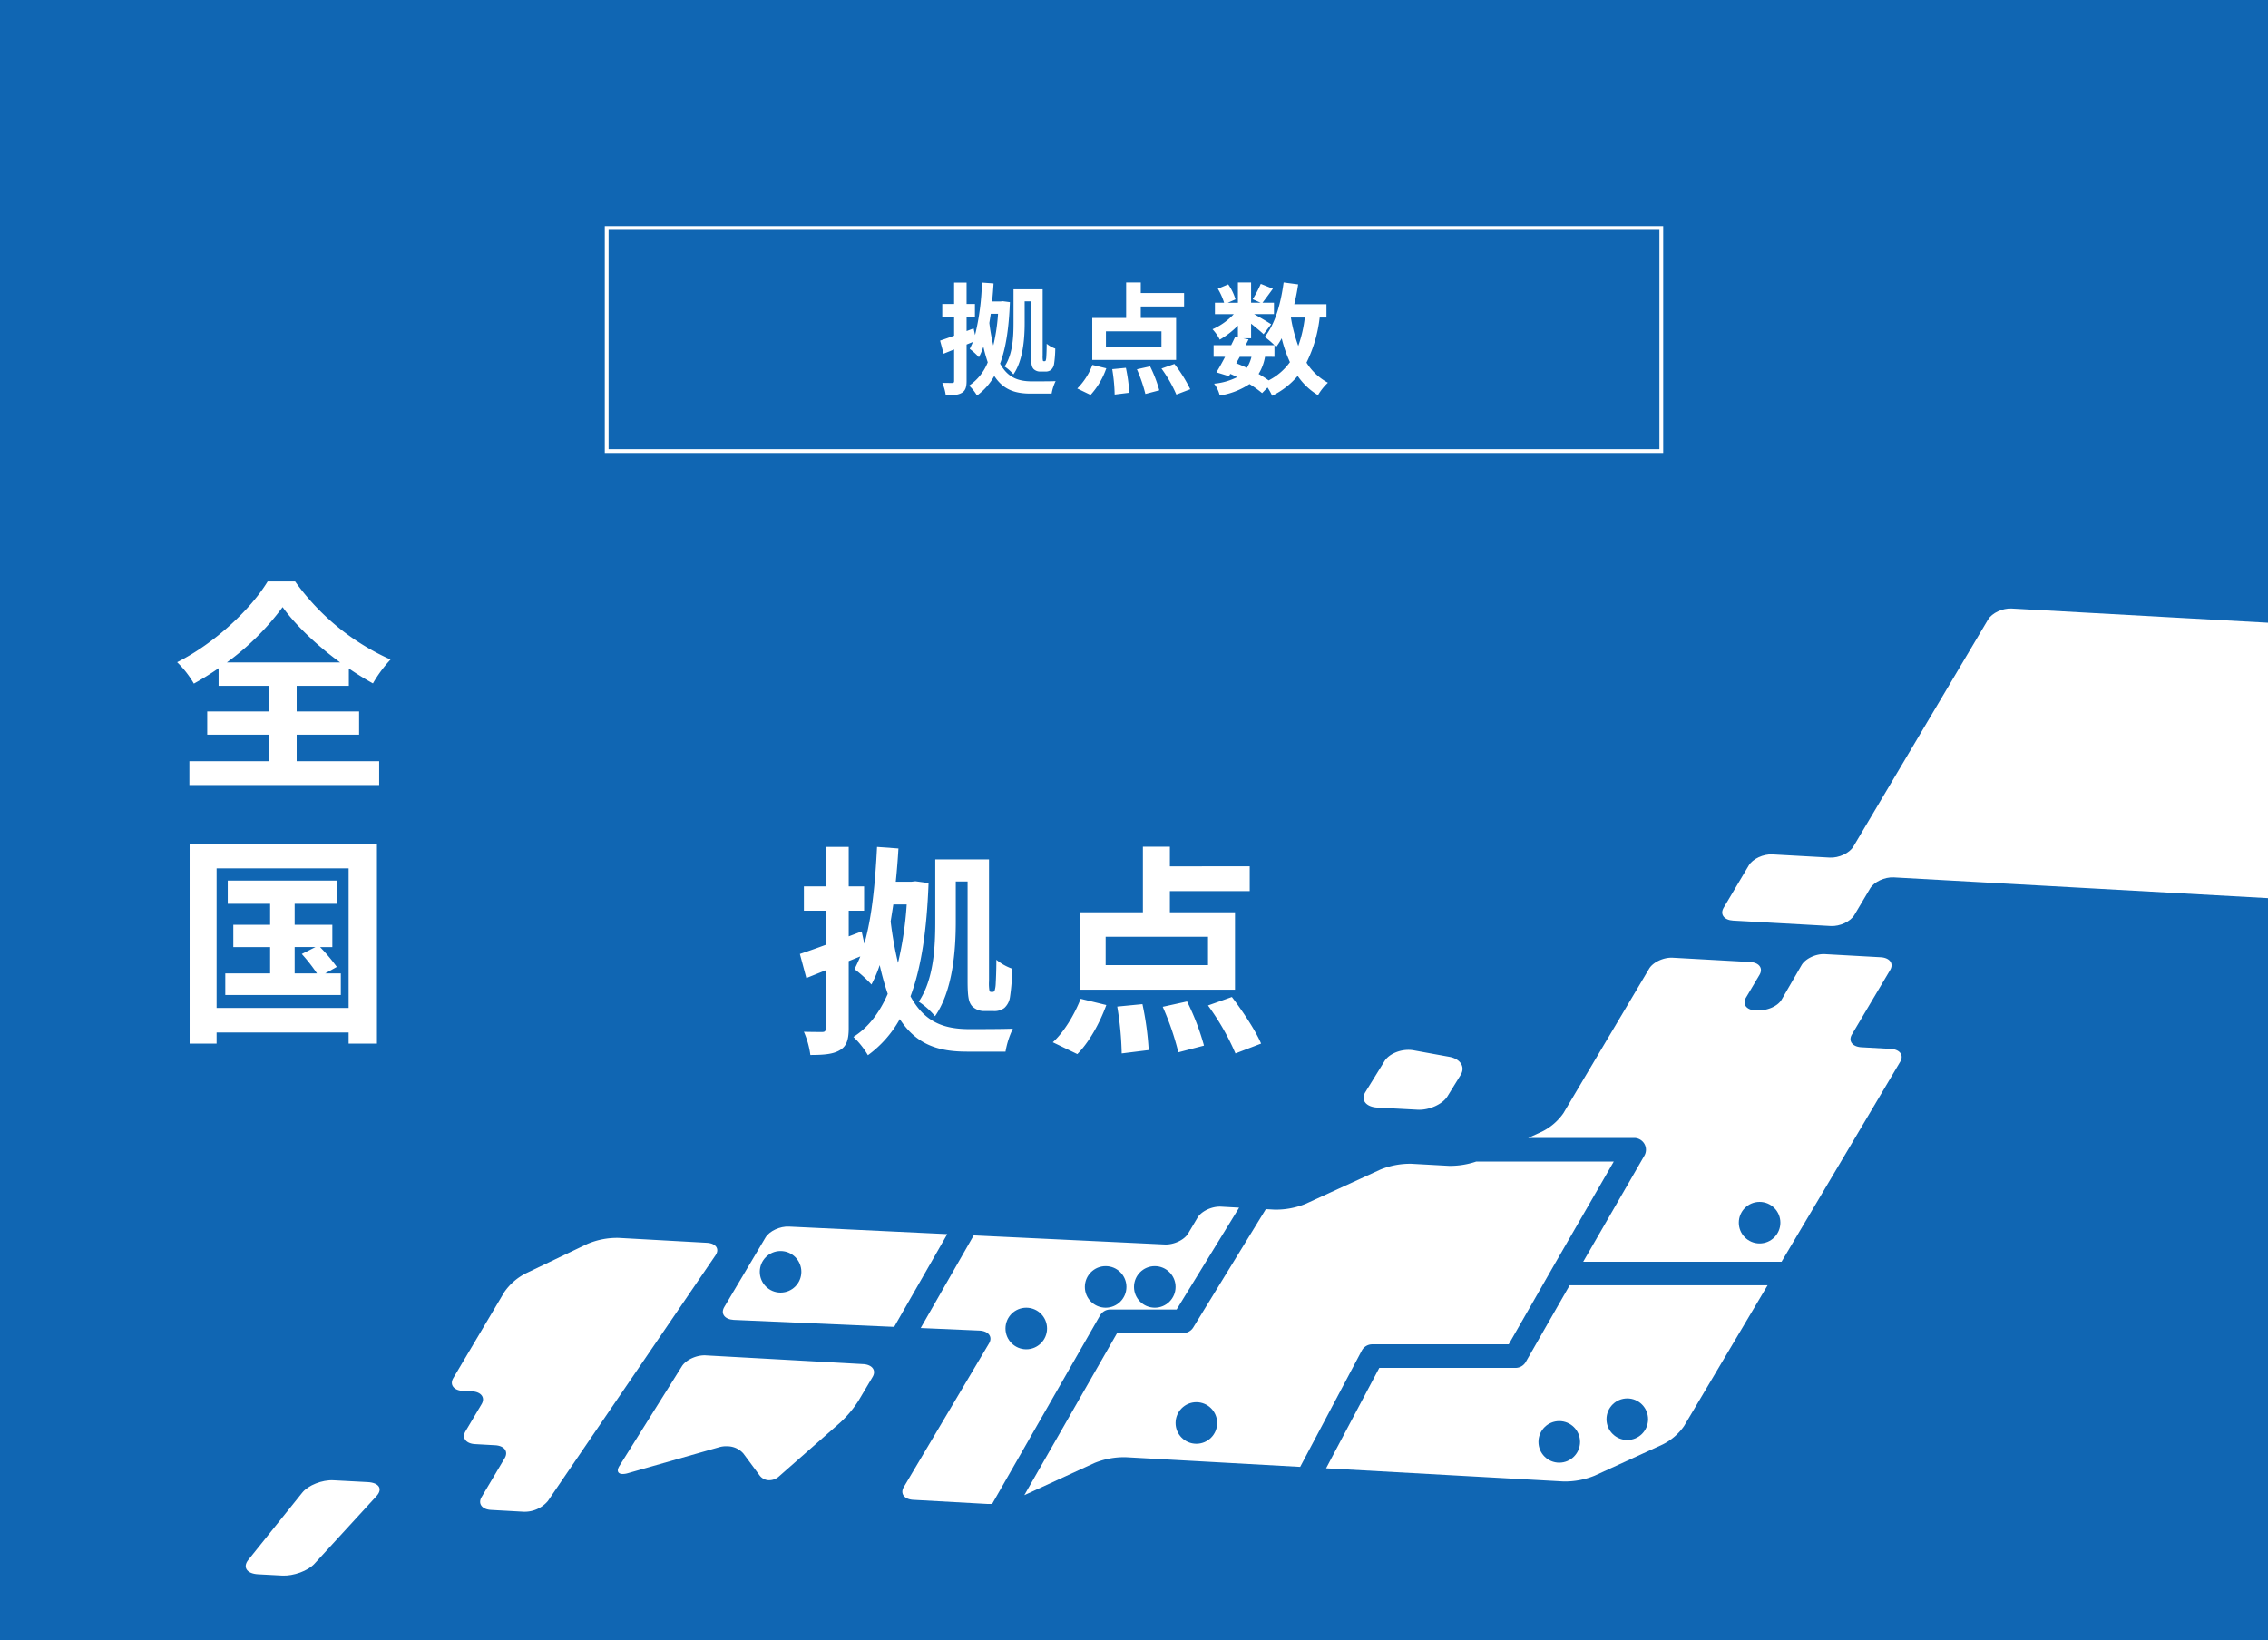 <svg xmlns="http://www.w3.org/2000/svg" xmlns:xlink="http://www.w3.org/1999/xlink" width="600" height="434" viewBox="0 0 600 434"><defs><clipPath id="a"><rect width="535" height="306" transform="translate(640 2032)" fill="#1066b3"/></clipPath><clipPath id="b"><rect width="581.946" height="255.876" fill="#fff"/></clipPath></defs><g transform="translate(-15383 -6950)"><path d="M0,0H600V434H0Z" transform="translate(15383 6950)" fill="#1066b3"/><path d="M1,1V59H279V1H1M0,0H280V60H0Z" transform="translate(15543 7009.832)" fill="#fff"/><path d="M-28.928-22.112h1.7v14.24c0,2.5.192,3.1.64,3.648a2.458,2.458,0,0,0,1.792.7h1.312a2.353,2.353,0,0,0,1.536-.448,2.6,2.6,0,0,0,.8-1.536,29.485,29.485,0,0,0,.32-4.1A7.482,7.482,0,0,1-23.1-10.88c0,1.632-.064,2.88-.1,3.488a3.807,3.807,0,0,1-.16.96.28.28,0,0,1-.288.16h-.224a.2.2,0,0,1-.224-.16,5.964,5.964,0,0,1-.064-1.376V-25.28h-7.712v8.928c0,3.584-.192,8.256-2.368,11.488A11.013,11.013,0,0,1-31.9-2.784c2.56-3.68,2.976-9.472,2.976-13.568Zm-7.04,3.3a49.97,49.97,0,0,1-1.248,8.384,52.222,52.222,0,0,1-1.056-5.952c.128-.8.256-1.6.384-2.432Zm1.248-3.328-.544.064h-2.272c.16-1.568.288-3.168.384-4.768l-3.072-.224a65.242,65.242,0,0,1-1.824,13.888l-.384-1.76-1.856.7v-3.68h2.208v-3.488h-2.208v-5.664h-3.3v5.664H-50.72v3.488h3.136v4.9c-1.376.512-2.656.96-3.712,1.312l.928,3.456,2.784-1.12v8.32c0,.416-.128.544-.512.544-.352,0-1.5,0-2.624-.032a12.408,12.408,0,0,1,.928,3.328c2.016,0,3.328-.128,4.256-.7.928-.544,1.248-1.472,1.248-3.136v-9.632l1.664-.672c-.256.64-.544,1.248-.832,1.824a18.191,18.191,0,0,1,2.432,2.208,18.67,18.67,0,0,0,1.184-2.784,39.086,39.086,0,0,0,1.152,4.128A13.316,13.316,0,0,1-43.616.192a11.934,11.934,0,0,1,2.08,2.624A15.976,15.976,0,0,0-36.96-2.368c2.4,3.712,5.6,4.672,9.632,4.672h5.536a12.374,12.374,0,0,1,1.056-3.3c-1.216.064-5.312.064-6.368.064-3.456-.032-6.272-.928-8.32-4.7,1.536-4.1,2.336-9.408,2.592-16.256ZM7.264-10.112H-7.424v-4.064H7.264ZM11.136-17.7H1.792v-3.04H13.248v-3.552H1.792V-27.1H-2.08V-17.7h-8.96v11.1H11.136ZM-11.488,2.656a20.435,20.435,0,0,0,4.16-7.04l-3.68-.9a17.622,17.622,0,0,1-4,6.24ZM-5.76-4.16a45.8,45.8,0,0,1,.64,6.72l3.872-.48a42.87,42.87,0,0,0-.9-6.592Zm6.528.032A39.652,39.652,0,0,1,3.008,2.4l3.68-.96A34.733,34.733,0,0,0,4.256-4.9Zm6.5-.192A35.386,35.386,0,0,1,11.2,2.56l3.68-1.408a37.4,37.4,0,0,0-4.192-6.688Zm29.888-3.1V-10.5c.192.192.32.352.448.48a20.3,20.3,0,0,0,1.472-2.3,33.877,33.877,0,0,0,2.176,6.3,15.72,15.72,0,0,1-5.632,4.832,29.8,29.8,0,0,0-2.656-1.7,12.933,12.933,0,0,0,1.7-4.544Zm-9.184,0h3.1a9.73,9.73,0,0,1-1.216,2.912C28.928-4.96,28-5.344,27.04-5.728Zm17.216-10.4a34.24,34.24,0,0,1-1.728,7.52,40.377,40.377,0,0,1-1.952-7.52Zm5.728,0v-3.52H42.4c.416-1.7.768-3.456,1.024-5.248l-3.84-.512c-.768,5.7-2.3,11.136-5.024,14.4A22.188,22.188,0,0,1,37.152-10.5H29.536l.768-1.536-1.376-.288h2.048v-3.872c1.248.992,2.592,2.112,3.3,2.784l2.016-2.624c-.7-.48-2.976-1.824-4.512-2.688h5.248v-3.008h-3.04c.768-.992,1.76-2.336,2.752-3.712l-3.2-1.28a30.91,30.91,0,0,1-2.144,4.064l2.112.928H30.976V-27.1H27.488v5.376H24.8l2.048-.9a13.633,13.633,0,0,0-1.92-3.968L22.176-25.44a17.047,17.047,0,0,1,1.664,3.712H21.408v3.008H26.4a17,17,0,0,1-5.632,4,11.513,11.513,0,0,1,1.92,2.752,23.063,23.063,0,0,0,4.8-3.712v3.072l-.7-.16c-.32.7-.7,1.472-1.088,2.272h-4.64v3.072H24.1c-.8,1.536-1.6,2.976-2.3,4.1L25.12-2.3l.352-.608a18.453,18.453,0,0,1,1.792.864A16.815,16.815,0,0,1,21.184-.32a8.4,8.4,0,0,1,1.5,3.136A19.632,19.632,0,0,0,30.56-.224a30.325,30.325,0,0,1,3.328,2.4L35.328.7A14.45,14.45,0,0,1,36.544,2.88,20.784,20.784,0,0,0,43.3-2.368,17.369,17.369,0,0,0,48.672,2.72,14.694,14.694,0,0,1,51.3-.576a15.019,15.019,0,0,1-5.664-5.312A36.008,36.008,0,0,0,49.12-17.824Z" transform="translate(15683 7051.832)" fill="#fff"/><path d="M-20.148-40.769h3.127v26.255c0,4.6.354,5.723,1.18,6.726a4.531,4.531,0,0,0,3.3,1.3h2.419a4.338,4.338,0,0,0,2.832-.826,4.793,4.793,0,0,0,1.475-2.832,54.363,54.363,0,0,0,.59-7.552A13.8,13.8,0,0,1-9.41-20.06c0,3.009-.118,5.31-.177,6.431a7.02,7.02,0,0,1-.295,1.77.516.516,0,0,1-.531.3h-.413a.377.377,0,0,1-.413-.3,11,11,0,0,1-.118-2.537V-46.61H-25.576v16.461c0,6.608-.354,15.222-4.366,21.181a20.3,20.3,0,0,1,4.307,3.835c4.72-6.785,5.487-17.464,5.487-25.016Zm-12.98,6.077a92.133,92.133,0,0,1-2.3,15.458,96.285,96.285,0,0,1-1.947-10.974c.236-1.475.472-2.95.708-4.484Zm2.3-6.136-1,.118H-36.02c.295-2.891.531-5.841.708-8.791l-5.664-.413c-.472,9.263-1.3,18.408-3.363,25.606l-.708-3.245-3.422,1.3V-33.04H-44.4v-6.431h-4.071V-49.914h-6.077v10.443h-5.782v6.431h5.782v9.027c-2.537.944-4.9,1.77-6.844,2.419l1.711,6.372,5.133-2.065v15.34c0,.767-.236,1-.944,1-.649,0-2.773,0-4.838-.059a22.877,22.877,0,0,1,1.711,6.136c3.717,0,6.136-.236,7.847-1.3,1.711-1,2.3-2.714,2.3-5.782V-19.706l3.068-1.239c-.472,1.18-1,2.3-1.534,3.363a33.541,33.541,0,0,1,4.484,4.071,34.422,34.422,0,0,0,2.183-5.133,72.066,72.066,0,0,0,2.124,7.611C-40.385-5.9-43.395-2.065-47.229.354a22,22,0,0,1,3.835,4.838,29.455,29.455,0,0,0,8.437-9.558C-30.532,2.478-24.632,4.248-17.2,4.248H-6.992A22.814,22.814,0,0,1-5.044-1.829c-2.242.118-9.794.118-11.741.118-6.372-.059-11.564-1.711-15.34-8.673,2.832-7.552,4.307-17.346,4.779-29.972ZM46.581-18.644H19.5v-7.493H46.581Zm7.139-13.983H36.492v-5.6H57.613v-6.549H36.492v-5.192H29.353v17.346H12.833v20.473H53.719ZM12.007,4.9c3.127-3.127,5.959-8.26,7.67-12.98L12.892-9.735C11.24-5.487,8.407-.826,5.516,1.77ZM22.567-7.67a84.453,84.453,0,0,1,1.18,12.39l7.139-.885A79.041,79.041,0,0,0,29.234-8.319ZM34.6-7.611a73.109,73.109,0,0,1,4.13,12.036l6.785-1.77A64.039,64.039,0,0,0,41.035-9.027Zm11.977-.354A65.243,65.243,0,0,1,53.838,4.72l6.785-2.6c-1.475-3.481-4.9-8.614-7.729-12.331Z" transform="translate(15656 7224)" fill="#fff"/><path d="M-14.986-28.733A67.97,67.97,0,0,0-.236-43.365C3.186-38.586,8.85-33.217,14.986-28.733ZM3.481-9.617H20v-6.136H3.481v-6.785H17.287v-4.6a74.8,74.8,0,0,0,6.372,3.953A34.185,34.185,0,0,1,28.32-29.5,62.354,62.354,0,0,1,3.068-50.15H-4.189c-4.366,7.2-13.865,16.284-23.954,21.358a25.923,25.923,0,0,1,4.425,5.664A75.491,75.491,0,0,0-17.169-27.2v4.661H-3.835v6.785H-20.178v6.136H-3.835V-2.6H-24.9V3.717H25.311V-2.6H3.481Zm-.531,56.2H8.437l-3.6,1.829A44.921,44.921,0,0,1,8.85,53.548H2.95Zm8.083,6.962L14.1,51.837a45.535,45.535,0,0,0-4.425-5.251h3.245v-5.9H2.95V35.14H14.219V29H-14.75V35.14H-3.54v5.546h-9.735v5.9H-3.54v6.962H-15.4v5.723H15.163V53.548ZM-17.7,62.693V25.759H17.228V62.693Zm-7.139-43.365V72.133H-17.7v-2.95H17.228v2.95h7.493V19.328Z" transform="translate(15458 7154)" fill="#fff"/><g transform="translate(15365 2281)"><g transform="translate(-557 2748)" clip-path="url(#a)"><g transform="translate(640 2082)"><g clip-path="url(#b)"><path d="M828.425.009l111.893,6.2c2.407.134,3.531,1.662,2.5,3.394L904.712,73.851c-1.026,1.727-3.826,3.037-6.229,2.911L797.252,71.149c-2.421-.127-5.216,1.179-6.247,2.91L786.828,81.1c-1.025,1.727-3.821,3.037-6.224,2.911l-25.851-1.434c-2.407-.133-3.531-1.662-2.5-3.4L758.9,67.975c1.026-1.727,3.825-3.037,6.225-2.911l15.189.843c2.421.127,5.221-1.18,6.247-2.91L810.2,23.146c1.029-1.735,2.711-4.573,3.74-6.3L822.2,2.92c1.026-1.731,3.826-3.037,6.229-2.911" transform="translate(-361.256 0)" fill="#fff"/><path d="M581.528,224.795a7.533,7.533,0,0,1,.97.111l9.456,1.72c2.938.53,4.281,2.692,2.979,4.8l-3.494,5.657c-1.3,2.1-4.841,3.689-7.881,3.536l-10.649-.566c-3.046-.162-4.468-2.019-3.167-4.122l5.044-8.165c1.161-1.879,4.046-3.105,6.74-2.97" transform="translate(-273.518 -108.004)" fill="#fff"/><path d="M212.758,380.364l41.638,2.311c2.4.133,3.532,1.658,2.5,3.394l-3.751,6.321a29.083,29.083,0,0,1-4.852,5.779l-16.171,14.224a3.868,3.868,0,0,1-2.739,1,3.125,3.125,0,0,1-2.38-1.266l-4.3-5.8a5.677,5.677,0,0,0-4.2-1.913,6.583,6.583,0,0,0-2.135.228l-24.2,6.887a4.774,4.774,0,0,1-1.515.217c-1.178-.062-1.528-.867-.731-2.145l16.523-26.358c1.075-1.713,3.915-3.011,6.314-2.885" transform="translate(-91.047 -182.753)" fill="#fff"/><path d="M149.018,320.522l23.422,1.3c2.407.133,3.435,1.625,2.282,3.317l-44.336,65a8.043,8.043,0,0,1-6.45,2.835l-8.588-.475c-2.4-.133-3.531-1.662-2.5-3.4l6.119-10.311c1.029-1.735-.1-3.264-2.5-3.4l-5.366-.3c-2.407-.133-3.536-1.663-2.507-3.4l4.253-7.164c1.029-1.735-.1-3.264-2.5-3.4L107.866,361c-2.407-.133-3.532-1.659-2.5-3.393l13.464-22.7a15.425,15.425,0,0,1,5.7-4.988l16.308-7.8a20,20,0,0,1,8.178-1.592" transform="translate(-50.442 -153.997)" fill="#fff"/><path d="M23.187,443.976l9.131.483c2.975.162,4,1.82,2.279,3.7l-16.409,17.9c-1.711,1.871-5.539,3.271-8.5,3.123l-6.42-.339c-2.97-.157-4.13-1.878-2.57-3.822l14.278-17.792c1.556-1.939,5.25-3.4,8.215-3.253" transform="translate(0 -213.316)" fill="#fff"/></g><g clip-path="url(#b)"><path d="M302.337,316.766l-41.868-1.993c-2.4-.126-5.2,1.184-6.23,2.911l-10.9,18.378c-1.029,1.735.1,3.264,2.5,3.4l42.451,1.843Z" transform="translate(-116.736 -151.237)" fill="#fff"/><path d="M681.105,224.656a3.117,3.117,0,0,1,2.7,4.674l-16.187,28.076h52.47l31.395-52.917c1.029-1.735-.1-3.261-2.5-3.394l-7.773-.433c-2.4-.133-3.531-1.662-2.5-3.394l10.1-17.029c1.028-1.732-.1-3.26-2.5-3.394l-14.745-.819c-2.4-.126-5.186,1.189-6.189,2.924l-5.255,9.089c-1,1.739-3.786,3.05-6.939,2.885-2.4-.133-3.532-1.662-2.5-3.4l3.574-6.023c1.029-1.735-.1-3.261-2.5-3.394l-20.471-1.137c-2.4-.126-5.2,1.184-6.229,2.911l-22.663,38.2a14.993,14.993,0,0,1-5.747,4.931l-3.58,1.642Z" transform="translate(-313.778 -84.573)" fill="#fff"/><path d="M358.152,383.253,386.687,333.4a3.118,3.118,0,0,1,2.706-1.568h17.55l16.531-26.945-4.776-.265c-2.4-.125-5.2,1.181-6.225,2.911l-2.482,4.183c-1.026,1.727-3.826,3.037-6.247,2.91l-50.481-2.4-14.028,24.508,15.568.676c2.407.133,3.536,1.662,2.507,3.4l-22.536,37.985c-1.029,1.735.1,3.261,2.5,3.394l19.464,1.081a13.543,13.543,0,0,0,1.41-.009" transform="translate(-160.669 -146.359)" fill="#fff"/><path d="M614.589,344.678l-11.61,20.284a3.117,3.117,0,0,1-2.705,1.569H564.23L550.152,393.1l62.824,3.483a20.859,20.859,0,0,0,8.22-1.536l17.928-8.222a15,15,0,0,0,5.747-4.931l22.077-37.213Z" transform="translate(-264.336 -165.61)" fill="#fff"/><path d="M485.767,331.665a3.117,3.117,0,0,1,2.755-1.657h36.114l11.61-20.284,0,0,0-.006,16.187-28.076H516.054a21.43,21.43,0,0,1-7.262,1.139l-9.887-.547a20.8,20.8,0,0,0-8.22,1.536l-19.764,9.061a20.769,20.769,0,0,1-8.25,1.538l-2.289-.127-19.2,31.3a3.117,3.117,0,0,1-2.657,1.487H421.035l-24.547,42.888,18.557-8.51a20.816,20.816,0,0,1,8.254-1.534l46.166,2.559Z" transform="translate(-190.504 -135.322)" fill="#fff"/></g></g></g><circle cx="5.5" cy="5.5" r="5.5" transform="translate(478 4987)" fill="#1066b3"/><circle cx="5.5" cy="5.5" r="5.5" transform="translate(443 5039)" fill="#1066b3"/><circle cx="5.5" cy="5.5" r="5.5" transform="translate(425 5045)" fill="#1066b3"/><circle cx="5.5" cy="5.5" r="5.5" transform="translate(329 5040)" fill="#1066b3"/><circle cx="5.5" cy="5.5" r="5.5" transform="translate(305 5004)" fill="#1066b3"/><circle cx="5.5" cy="5.5" r="5.5" transform="translate(284 5015)" fill="#1066b3"/><circle cx="5.5" cy="5.5" r="5.5" transform="translate(219 5000)" fill="#1066b3"/><circle cx="5.5" cy="5.5" r="5.5" transform="translate(318 5004)" fill="#1066b3"/></g></g></svg>